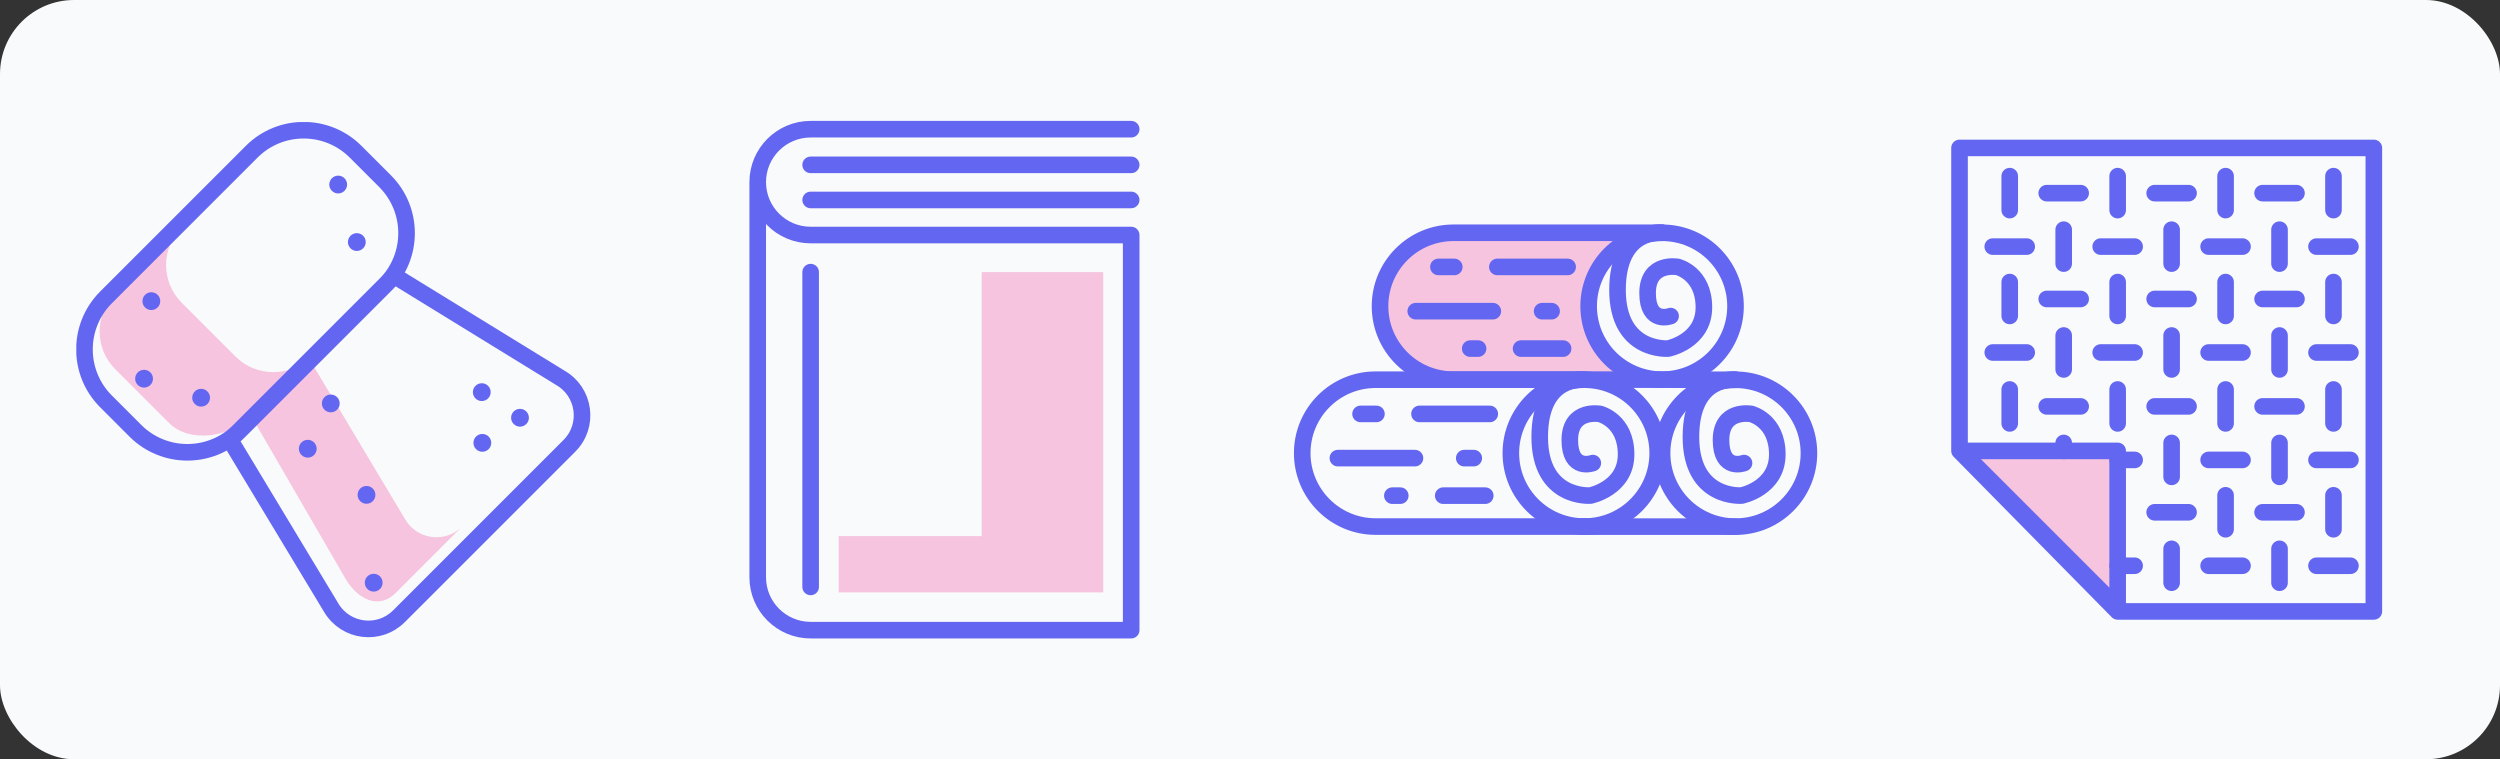 <svg width="270" height="82" viewBox="0 0 270 82" fill="none" xmlns="http://www.w3.org/2000/svg">
<rect x="0" y="0" width="270" height="82" fill="#333333" stroke="none"/>
<rect width="270" height="82" rx="8" fill="#F9FAFB"/>
<g clip-path="url(#clip0_1655_89249)">
<path opacity="0.3" d="M18.262 45.689L12.44 39.866C10.2 37.627 10.2 33.972 12.44 31.733L19.618 24.555C17.378 26.794 17.378 30.449 19.618 32.688L25.44 38.511C27.68 40.75 31.334 40.75 33.574 38.511L33.371 38.714L43.785 56.133C45.093 58.307 48.097 58.671 49.889 56.88L42.711 64.058C40.919 65.85 38.662 64.745 37.354 62.571L27.142 44.948C24.903 47.188 20.502 47.928 18.268 45.689L18.262 45.689Z" fill="#EC4899"/>
<path d="M11.449 32.119L27.179 16.39C30.28 13.288 35.309 13.288 38.411 16.39L41.582 19.561C44.684 22.663 44.684 27.692 41.582 30.793L25.853 46.523C22.751 49.624 17.722 49.624 14.62 46.523L11.449 43.351C8.348 40.25 8.348 35.221 11.449 32.119Z" stroke="#6366F1" stroke-width="1.792" stroke-linecap="round" stroke-linejoin="round"/>
<path d="M24.854 47.525L42.59 29.789L60.488 40.789C63.175 42.306 63.677 45.967 61.497 48.146L43.086 66.557C40.942 68.701 37.359 68.259 35.795 65.668L24.854 47.525Z" stroke="#6366F1" stroke-width="1.792" stroke-linecap="round" stroke-linejoin="round"/>
<path d="M56.16 46.079C55.629 46.079 55.198 45.649 55.198 45.118C55.198 44.587 55.629 44.156 56.16 44.156C56.691 44.156 57.121 44.587 57.121 45.118C57.121 45.649 56.691 46.079 56.16 46.079Z" fill="#6366F1"/>
<path d="M52.033 43.313C51.502 43.313 51.071 42.883 51.071 42.352C51.071 41.821 51.502 41.391 52.033 41.391C52.564 41.391 52.994 41.821 52.994 42.352C52.994 42.883 52.564 43.313 52.033 43.313Z" fill="#6366F1"/>
<path d="M38.537 27.103C38.006 27.103 37.575 26.672 37.575 26.141C37.575 25.61 38.006 25.18 38.537 25.18C39.068 25.18 39.498 25.61 39.498 26.141C39.498 26.672 39.068 27.103 38.537 27.103Z" fill="#6366F1"/>
<path d="M52.093 48.79C51.562 48.79 51.132 48.36 51.132 47.829C51.132 47.298 51.562 46.867 52.093 46.867C52.624 46.867 53.055 47.298 53.055 47.829C53.055 48.36 52.624 48.79 52.093 48.79Z" fill="#6366F1"/>
<path d="M39.581 54.407C39.05 54.407 38.62 53.977 38.62 53.446C38.62 52.915 39.05 52.484 39.581 52.484C40.112 52.484 40.543 52.915 40.543 53.446C40.543 53.977 40.112 54.407 39.581 54.407Z" fill="#6366F1"/>
<path d="M35.724 44.532C35.193 44.532 34.763 44.102 34.763 43.571C34.763 43.04 35.193 42.609 35.724 42.609C36.255 42.609 36.685 43.04 36.685 43.571C36.685 44.102 36.255 44.532 35.724 44.532Z" fill="#6366F1"/>
<path d="M33.24 49.423C32.709 49.423 32.278 48.992 32.278 48.462C32.278 47.931 32.709 47.5 33.24 47.5C33.771 47.5 34.201 47.931 34.201 48.462C34.201 48.992 33.771 49.423 33.24 49.423Z" fill="#6366F1"/>
<path d="M21.72 43.915C21.189 43.915 20.759 43.485 20.759 42.954C20.759 42.423 21.189 41.992 21.72 41.992C22.251 41.992 22.682 42.423 22.682 42.954C22.682 43.485 22.251 43.915 21.72 43.915Z" fill="#6366F1"/>
<path d="M36.525 20.892C35.994 20.892 35.563 20.461 35.563 19.93C35.563 19.399 35.994 18.969 36.525 18.969C37.056 18.969 37.486 19.399 37.486 19.93C37.486 20.461 37.056 20.892 36.525 20.892Z" fill="#6366F1"/>
<path d="M16.345 33.485C15.814 33.485 15.384 33.055 15.384 32.524C15.384 31.993 15.814 31.562 16.345 31.562C16.876 31.562 17.307 31.993 17.307 32.524C17.307 33.055 16.876 33.485 16.345 33.485Z" fill="#6366F1"/>
<path d="M15.558 41.86C15.027 41.86 14.597 41.43 14.597 40.899C14.597 40.368 15.027 39.938 15.558 39.938C16.089 39.938 16.52 40.368 16.52 40.899C16.52 41.43 16.089 41.86 15.558 41.86Z" fill="#6366F1"/>
<path d="M40.359 63.892C39.828 63.892 39.397 63.461 39.397 62.93C39.397 62.399 39.828 61.969 40.359 61.969C40.89 61.969 41.32 62.399 41.32 62.93C41.32 63.461 40.89 63.892 40.359 63.892Z" fill="#6366F1"/>
</g>
<g clip-path="url(#clip1_1655_89249)">
<path d="M87.549 21.594L122.167 21.594" stroke="#6366F1" stroke-width="1.792" stroke-linecap="round" stroke-linejoin="round"/>
<path d="M87.549 17.805L122.167 17.805" stroke="#6366F1" stroke-width="1.792" stroke-linecap="round" stroke-linejoin="round"/>
<path d="M81.834 19.668L81.834 62.342C81.834 65.501 84.396 68.057 87.549 68.057L122.167 68.057L122.167 25.383L87.549 25.383C84.39 25.383 81.834 22.821 81.834 19.668ZM81.834 19.668C81.834 16.515 84.396 13.953 87.549 13.953L122.167 13.953" stroke="#6366F1" stroke-width="1.792" stroke-linecap="round" stroke-linejoin="round"/>
<path d="M87.549 29.391L87.549 63.388" stroke="#6366F1" stroke-width="1.792" stroke-linecap="round" stroke-linejoin="round"/>
<path opacity="0.3" d="M106.027 29.391L106.027 57.9L90.578 57.9L90.578 63.979L106.027 63.979L107.132 63.979L119.147 63.979L119.147 29.391L106.027 29.391Z" fill="#EC4899"/>
</g>
<g clip-path="url(#clip2_1655_89249)">
<path opacity="0.3" d="M156.972 25.141L179.504 25.141C175.127 25.141 171.573 28.694 171.573 33.071C171.573 37.449 175.127 41.002 179.504 41.002L156.972 41.002C152.595 41.002 149.042 37.449 149.042 33.071C149.042 28.694 152.595 25.141 156.972 25.141Z" fill="#EC4899"/>
<path d="M179.505 25.138C179.505 25.138 174.692 24.552 174.692 31.313C174.692 38.073 180.168 37.643 180.168 37.643C180.168 37.643 184.02 36.872 184.02 33.194C184.02 29.515 181.195 28.828 181.195 28.828C181.195 28.828 177.94 28.231 177.94 31.653C177.94 35.075 180.425 34.137 180.425 34.137" stroke="#6366F1" stroke-width="1.792" stroke-linecap="round" stroke-linejoin="round"/>
<path d="M179.505 41.002C175.125 41.002 171.575 37.451 171.575 33.071C171.575 28.691 175.125 25.141 179.505 25.141C183.885 25.141 187.436 28.691 187.436 33.071C187.436 37.451 183.885 41.002 179.505 41.002Z" stroke="#6366F1" stroke-width="1.792" stroke-linecap="round" stroke-linejoin="round"/>
<path d="M168.814 37.648L164.276 37.648" stroke="#6366F1" stroke-width="1.792" stroke-linecap="round" stroke-linejoin="round"/>
<path d="M159.631 37.648L158.783 37.648" stroke="#6366F1" stroke-width="1.792" stroke-linecap="round" stroke-linejoin="round"/>
<path d="M152.9 33.609L161.225 33.609" stroke="#6366F1" stroke-width="1.792" stroke-linecap="round" stroke-linejoin="round"/>
<path d="M166.547 33.609L167.574 33.609" stroke="#6366F1" stroke-width="1.792" stroke-linecap="round" stroke-linejoin="round"/>
<path d="M169.305 28.828L161.715 28.828" stroke="#6366F1" stroke-width="1.792" stroke-linecap="round" stroke-linejoin="round"/>
<path d="M157.062 28.828L155.349 28.828" stroke="#6366F1" stroke-width="1.792" stroke-linecap="round" stroke-linejoin="round"/>
<path d="M187.435 41.013C187.435 41.013 182.621 40.428 182.621 47.188C182.621 53.948 188.097 53.518 188.097 53.518C188.097 53.518 191.949 52.747 191.949 49.069C191.949 45.39 189.125 44.703 189.125 44.703C189.125 44.703 185.87 44.106 185.87 47.528C185.87 50.95 188.354 50.012 188.354 50.012" stroke="#6366F1" stroke-width="1.792" stroke-linecap="round" stroke-linejoin="round"/>
<path d="M187.435 56.877C183.055 56.877 179.504 53.326 179.504 48.946C179.504 44.566 183.055 41.016 187.435 41.016C191.815 41.016 195.365 44.566 195.365 48.946C195.365 53.326 191.815 56.877 187.435 56.877Z" stroke="#6366F1" stroke-width="1.792" stroke-linecap="round" stroke-linejoin="round"/>
<path d="M171.103 41.013C171.103 41.013 166.289 40.428 166.289 47.188C166.289 53.948 171.765 53.518 171.765 53.518C171.765 53.518 175.617 52.747 175.617 49.069C175.617 45.39 172.793 44.703 172.793 44.703C172.793 44.703 169.538 44.106 169.538 47.528C169.538 50.95 172.022 50.012 172.022 50.012" stroke="#6366F1" stroke-width="1.792" stroke-linecap="round" stroke-linejoin="round"/>
<path d="M171.103 56.869C166.723 56.869 163.172 53.318 163.172 48.938C163.172 44.558 166.723 41.008 171.103 41.008C175.483 41.008 179.033 44.558 179.033 48.938C179.033 53.318 175.483 56.869 171.103 56.869Z" stroke="#6366F1" stroke-width="1.792" stroke-linecap="round" stroke-linejoin="round"/>
<path d="M171.102 56.869L148.57 56.869C144.193 56.869 140.64 53.316 140.64 48.938C140.64 44.561 144.193 41.008 148.57 41.008L171.102 41.008" stroke="#6366F1" stroke-width="1.792" stroke-linecap="round" stroke-linejoin="round"/>
<path d="M160.408 53.531L155.87 53.531" stroke="#6366F1" stroke-width="1.792" stroke-linecap="round" stroke-linejoin="round"/>
<path d="M151.229 53.531L150.375 53.531" stroke="#6366F1" stroke-width="1.792" stroke-linecap="round" stroke-linejoin="round"/>
<path d="M144.492 49.477L152.816 49.477" stroke="#6366F1" stroke-width="1.792" stroke-linecap="round" stroke-linejoin="round"/>
<path d="M158.139 49.477L159.166 49.477" stroke="#6366F1" stroke-width="1.792" stroke-linecap="round" stroke-linejoin="round"/>
<path d="M160.896 44.703L153.306 44.703" stroke="#6366F1" stroke-width="1.792" stroke-linecap="round" stroke-linejoin="round"/>
<path d="M148.654 44.703L146.94 44.703" stroke="#6366F1" stroke-width="1.792" stroke-linecap="round" stroke-linejoin="round"/>
<path d="M187.436 56.875L171.103 56.875" stroke="#6366F1" stroke-width="1.792" stroke-linecap="round" stroke-linejoin="round"/>
<path d="M187.436 41.02L179.505 41.002L156.974 41.002C152.596 41.002 149.043 37.449 149.043 33.071C149.043 28.694 152.596 25.141 156.974 25.141L179.505 25.141" stroke="#6366F1" stroke-width="1.792" stroke-linecap="round" stroke-linejoin="round"/>
</g>
<g clip-path="url(#clip3_1655_89249)">
<path d="M250.181 26.633L253.848 26.633" stroke="#6366F1" stroke-width="1.792" stroke-linecap="round" stroke-linejoin="round"/>
<path d="M252.016 19.023L252.016 22.69" stroke="#6366F1" stroke-width="1.792" stroke-linecap="round" stroke-linejoin="round"/>
<path d="M244.359 20.859L248.02 20.859" stroke="#6366F1" stroke-width="1.792" stroke-linecap="round" stroke-linejoin="round"/>
<path d="M246.188 24.805L246.188 28.471" stroke="#6366F1" stroke-width="1.792" stroke-linecap="round" stroke-linejoin="round"/>
<path d="M238.531 26.633L242.191 26.633" stroke="#6366F1" stroke-width="1.792" stroke-linecap="round" stroke-linejoin="round"/>
<path d="M240.363 19.023L240.363 22.69" stroke="#6366F1" stroke-width="1.792" stroke-linecap="round" stroke-linejoin="round"/>
<path d="M232.703 20.859L236.363 20.859" stroke="#6366F1" stroke-width="1.792" stroke-linecap="round" stroke-linejoin="round"/>
<path d="M234.535 24.805L234.535 28.471" stroke="#6366F1" stroke-width="1.792" stroke-linecap="round" stroke-linejoin="round"/>
<path d="M226.874 26.633L230.541 26.633" stroke="#6366F1" stroke-width="1.792" stroke-linecap="round" stroke-linejoin="round"/>
<path d="M228.707 19.023L228.707 22.69" stroke="#6366F1" stroke-width="1.792" stroke-linecap="round" stroke-linejoin="round"/>
<path d="M221.046 20.859L224.713 20.859" stroke="#6366F1" stroke-width="1.792" stroke-linecap="round" stroke-linejoin="round"/>
<path d="M222.879 24.805L222.879 28.471" stroke="#6366F1" stroke-width="1.792" stroke-linecap="round" stroke-linejoin="round"/>
<path d="M215.218 26.633L218.885 26.633" stroke="#6366F1" stroke-width="1.792" stroke-linecap="round" stroke-linejoin="round"/>
<path d="M217.051 19.023L217.051 22.69" stroke="#6366F1" stroke-width="1.792" stroke-linecap="round" stroke-linejoin="round"/>
<path d="M250.181 38.07L253.848 38.07" stroke="#6366F1" stroke-width="1.792" stroke-linecap="round" stroke-linejoin="round"/>
<path d="M252.016 30.461L252.016 34.122" stroke="#6366F1" stroke-width="1.792" stroke-linecap="round" stroke-linejoin="round"/>
<path d="M244.359 32.289L248.02 32.289" stroke="#6366F1" stroke-width="1.792" stroke-linecap="round" stroke-linejoin="round"/>
<path d="M246.188 36.234L246.188 39.901" stroke="#6366F1" stroke-width="1.792" stroke-linecap="round" stroke-linejoin="round"/>
<path d="M238.531 38.07L242.191 38.07" stroke="#6366F1" stroke-width="1.792" stroke-linecap="round" stroke-linejoin="round"/>
<path d="M240.363 30.461L240.363 34.122" stroke="#6366F1" stroke-width="1.792" stroke-linecap="round" stroke-linejoin="round"/>
<path d="M232.703 32.289L236.363 32.289" stroke="#6366F1" stroke-width="1.792" stroke-linecap="round" stroke-linejoin="round"/>
<path d="M234.535 36.234L234.535 39.901" stroke="#6366F1" stroke-width="1.792" stroke-linecap="round" stroke-linejoin="round"/>
<path d="M226.874 38.07L230.541 38.07" stroke="#6366F1" stroke-width="1.792" stroke-linecap="round" stroke-linejoin="round"/>
<path d="M228.707 30.461L228.707 34.122" stroke="#6366F1" stroke-width="1.792" stroke-linecap="round" stroke-linejoin="round"/>
<path d="M221.046 32.289L224.713 32.289" stroke="#6366F1" stroke-width="1.792" stroke-linecap="round" stroke-linejoin="round"/>
<path d="M222.879 36.234L222.879 39.901" stroke="#6366F1" stroke-width="1.792" stroke-linecap="round" stroke-linejoin="round"/>
<path d="M215.218 38.07L218.885 38.07" stroke="#6366F1" stroke-width="1.792" stroke-linecap="round" stroke-linejoin="round"/>
<path d="M217.051 30.461L217.051 34.122" stroke="#6366F1" stroke-width="1.792" stroke-linecap="round" stroke-linejoin="round"/>
<path d="M250.181 49.672L253.848 49.672" stroke="#6366F1" stroke-width="1.792" stroke-linecap="round" stroke-linejoin="round"/>
<path d="M252.016 42.062L252.016 45.729" stroke="#6366F1" stroke-width="1.792" stroke-linecap="round" stroke-linejoin="round"/>
<path d="M244.359 43.891L248.02 43.891" stroke="#6366F1" stroke-width="1.792" stroke-linecap="round" stroke-linejoin="round"/>
<path d="M246.188 47.836L246.188 51.503" stroke="#6366F1" stroke-width="1.792" stroke-linecap="round" stroke-linejoin="round"/>
<path d="M238.531 49.672L242.191 49.672" stroke="#6366F1" stroke-width="1.792" stroke-linecap="round" stroke-linejoin="round"/>
<path d="M240.363 42.062L240.363 45.729" stroke="#6366F1" stroke-width="1.792" stroke-linecap="round" stroke-linejoin="round"/>
<path d="M232.703 43.891L236.363 43.891" stroke="#6366F1" stroke-width="1.792" stroke-linecap="round" stroke-linejoin="round"/>
<path d="M234.535 47.836L234.535 51.503" stroke="#6366F1" stroke-width="1.792" stroke-linecap="round" stroke-linejoin="round"/>
<path d="M228.708 49.672L230.541 49.672" stroke="#6366F1" stroke-width="1.792" stroke-linecap="round" stroke-linejoin="round"/>
<path d="M228.707 42.062L228.707 45.729" stroke="#6366F1" stroke-width="1.792" stroke-linecap="round" stroke-linejoin="round"/>
<path d="M221.046 43.891L224.713 43.891" stroke="#6366F1" stroke-width="1.792" stroke-linecap="round" stroke-linejoin="round"/>
<path d="M222.879 47.836L222.879 48.696" stroke="#6366F1" stroke-width="1.792" stroke-linecap="round" stroke-linejoin="round"/>
<path d="M217.051 42.062L217.051 45.729" stroke="#6366F1" stroke-width="1.792" stroke-linecap="round" stroke-linejoin="round"/>
<path d="M250.181 61.102L253.848 61.102" stroke="#6366F1" stroke-width="1.792" stroke-linecap="round" stroke-linejoin="round"/>
<path d="M252.016 53.492L252.016 57.159" stroke="#6366F1" stroke-width="1.792" stroke-linecap="round" stroke-linejoin="round"/>
<path d="M244.359 55.328L248.02 55.328" stroke="#6366F1" stroke-width="1.792" stroke-linecap="round" stroke-linejoin="round"/>
<path d="M246.188 59.273L246.188 62.934" stroke="#6366F1" stroke-width="1.792" stroke-linecap="round" stroke-linejoin="round"/>
<path d="M238.531 61.102L242.191 61.102" stroke="#6366F1" stroke-width="1.792" stroke-linecap="round" stroke-linejoin="round"/>
<path d="M240.363 53.492L240.363 57.159" stroke="#6366F1" stroke-width="1.792" stroke-linecap="round" stroke-linejoin="round"/>
<path d="M232.703 55.328L236.363 55.328" stroke="#6366F1" stroke-width="1.792" stroke-linecap="round" stroke-linejoin="round"/>
<path d="M234.535 59.273L234.535 62.934" stroke="#6366F1" stroke-width="1.792" stroke-linecap="round" stroke-linejoin="round"/>
<path d="M228.708 61.102L230.541 61.102" stroke="#6366F1" stroke-width="1.792" stroke-linecap="round" stroke-linejoin="round"/>
<path d="M211.628 48.696L211.628 15.977L256.375 15.977L256.375 66.032L228.708 66.032L211.628 48.696Z" stroke="#6366F1" stroke-width="1.792" stroke-linecap="round" stroke-linejoin="round"/>
<path opacity="0.3" d="M211.777 48.695L228.707 48.695L228.707 65.625L211.777 48.695Z" fill="#EC4899"/>
<path d="M211.777 48.695L228.707 48.695L228.707 65.625L211.777 48.695Z" stroke="#6366F1" stroke-width="1.792" stroke-linecap="round" stroke-linejoin="round"/>
</g>
<defs>
<clipPath id="clip0_1655_89249">
<rect width="55.514" height="55.645" fill="white" transform="matrix(-1 8.74228e-08 8.74228e-08 1 63.756 13.18)"/>
</clipPath>
<clipPath id="clip1_1655_89249">
<rect width="42.125" height="55.896" fill="white" transform="translate(80.938 13.055)"/>
</clipPath>
<clipPath id="clip2_1655_89249">
<rect width="56.523" height="33.544" fill="white" transform="matrix(-1 8.74228e-08 8.74228e-08 1 196.262 24.227)"/>
</clipPath>
<clipPath id="clip3_1655_89249">
<rect width="46.538" height="51.847" fill="white" transform="matrix(-1 8.74228e-08 8.74228e-08 1 257.27 15.078)"/>
</clipPath>
</defs>
</svg>
